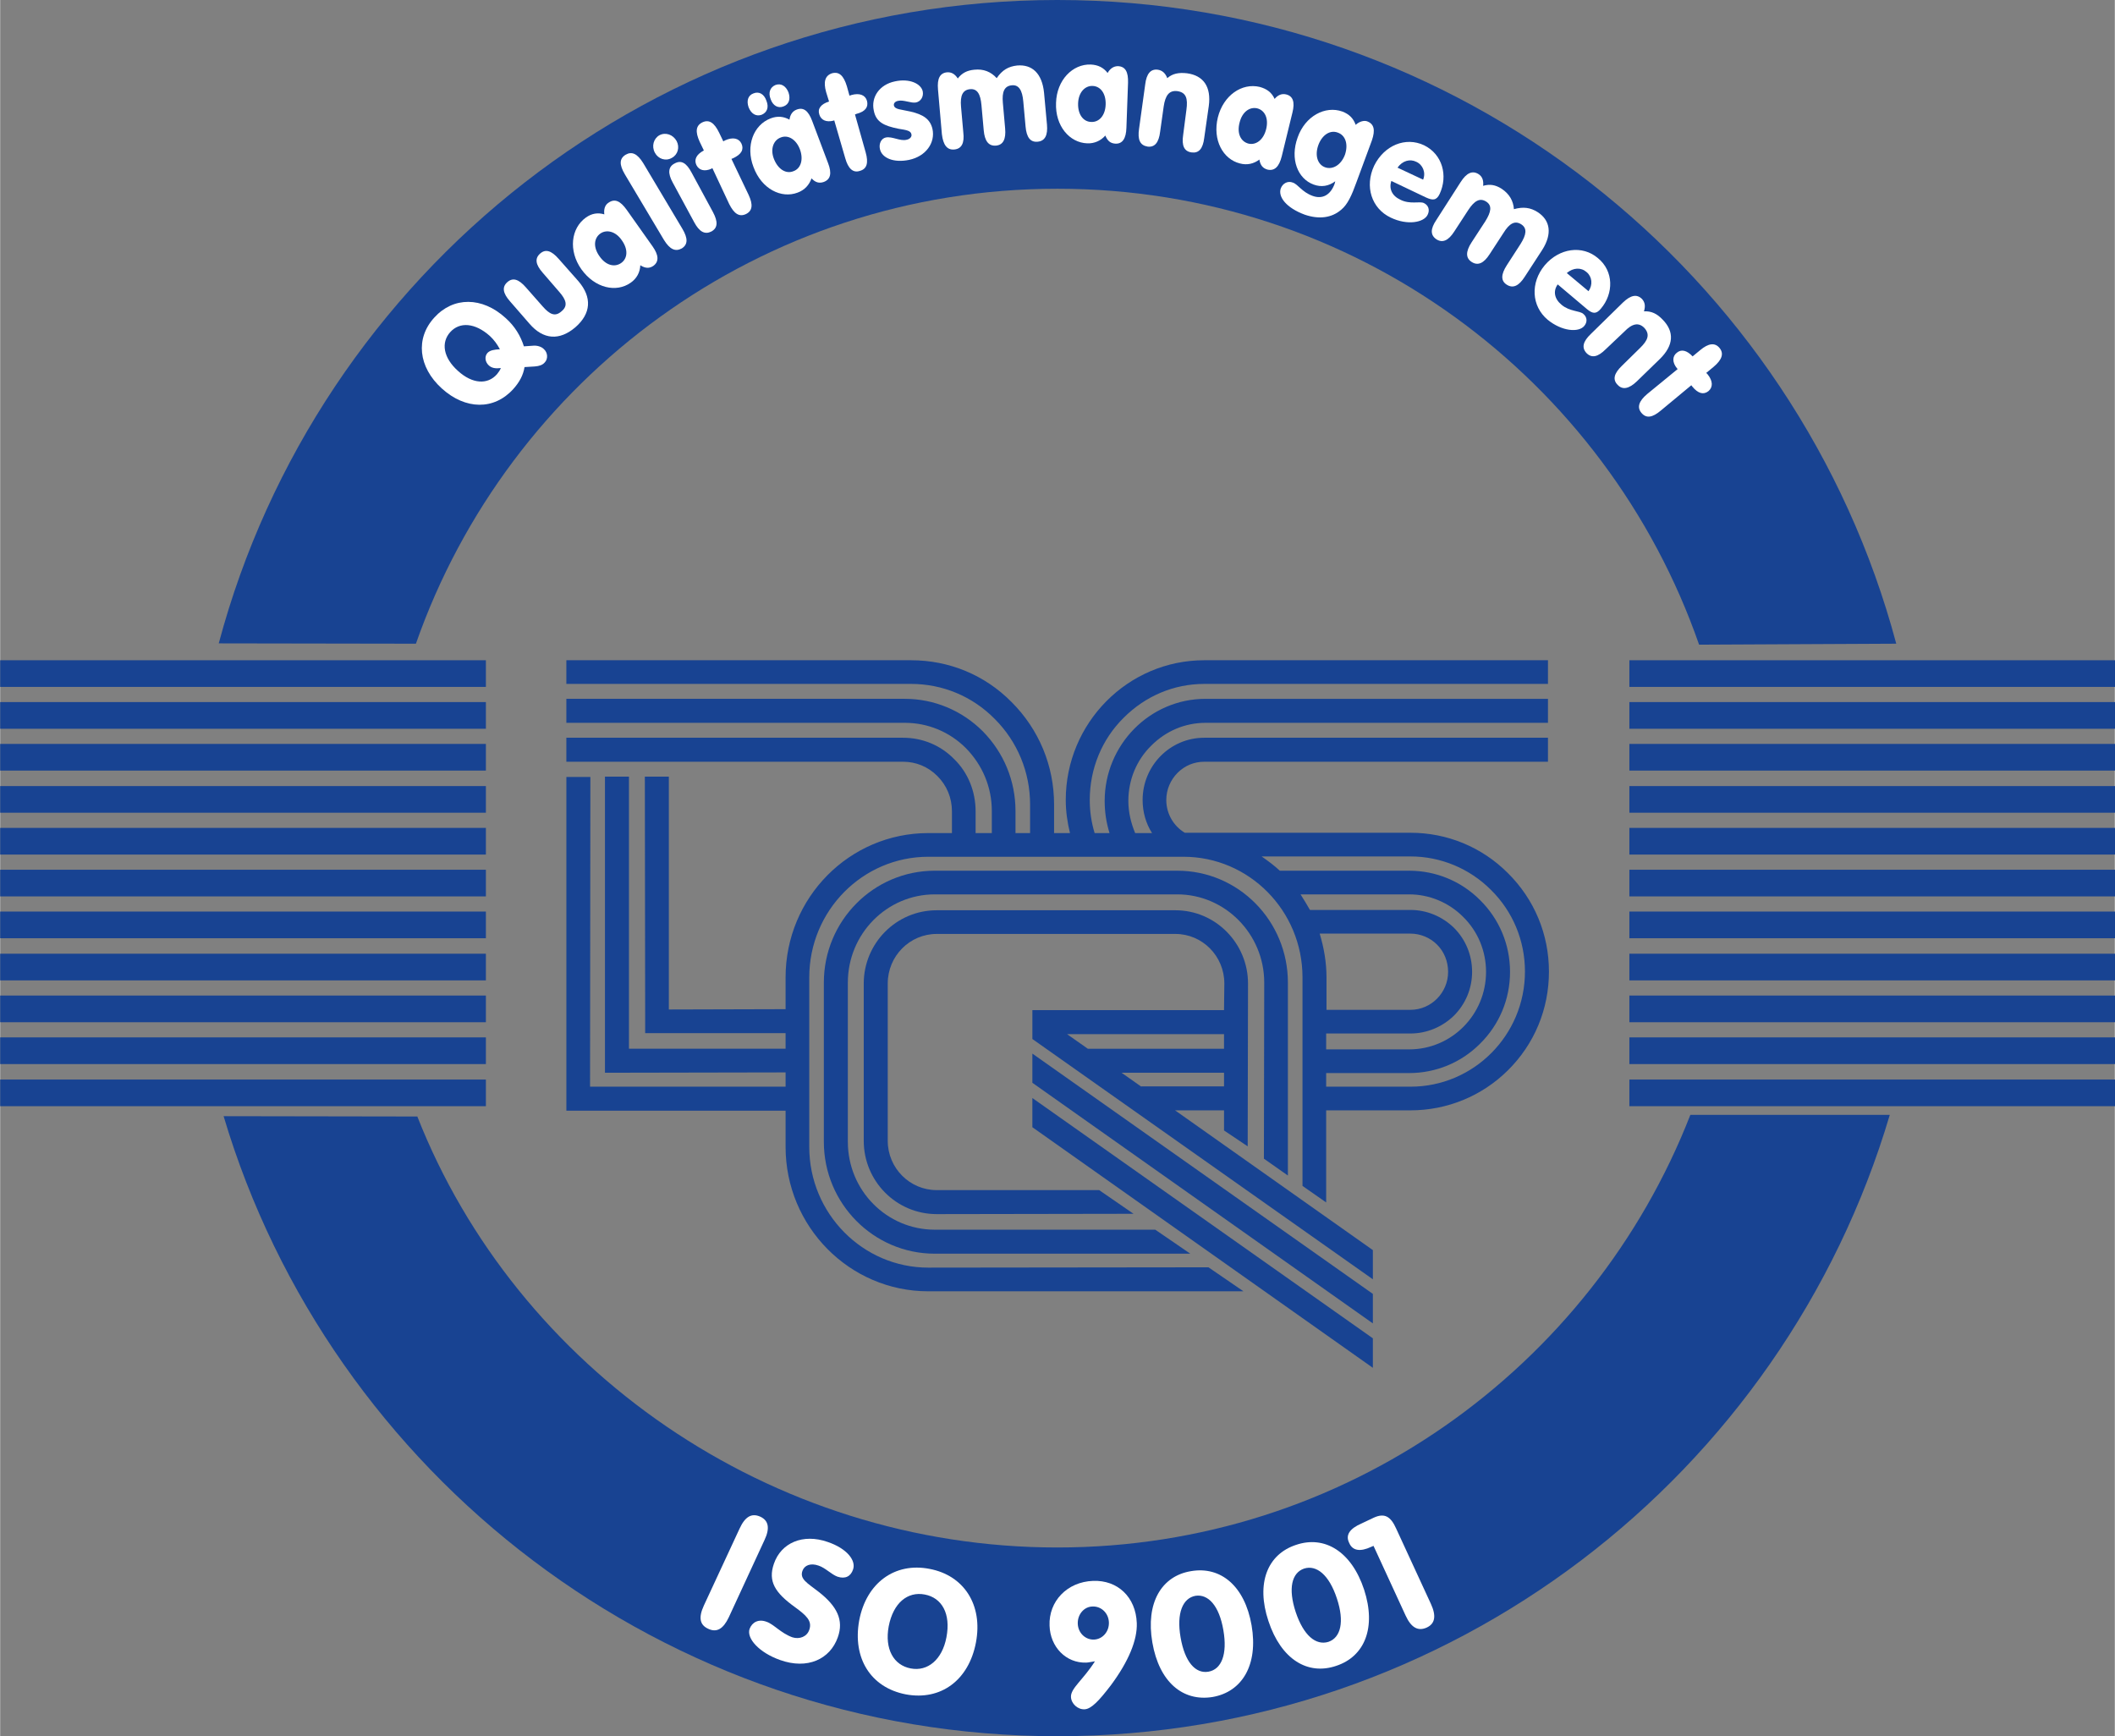 <?xml version="1.0" encoding="UTF-8"?>
<!DOCTYPE svg PUBLIC "-//W3C//DTD SVG 1.1//EN" "http://www.w3.org/Graphics/SVG/1.1/DTD/svg11.dtd">
<!-- Creator: CorelDRAW X8 -->
<svg xmlns="http://www.w3.org/2000/svg" xml:space="preserve" width="32.876mm" height="26.988mm" version="1.1" shape-rendering="geometricPrecision" text-rendering="geometricPrecision" image-rendering="optimizeQuality" fill-rule="evenodd" clip-rule="evenodd"
viewBox="0 0 6521 5354"
 xmlns:xlink="http://www.w3.org/1999/xlink"
 enable-background="new 0 0 297.64 255.12">
 <rect x="0" y="0" width="6521" height="5354" fill="#808080" stroke="none"/>
 <g id="Ebene_x0020_1">
  <g id="_2227660025520">
   <g>
    <path fill="#184392" d="M1286 3442c306,779 1087,1330 1974,1330 888,0 1648,-554 1952,-1334l615 0c-328,1108 -1353,1916 -2567,1916 -1212,0 -2242,-807 -2571,-1912l597 1 0 -1z"/>
    <path fill="#184392" d="M1282 1985c286,-817 1063,-1403 1978,-1403 916,0 1694,587 1979,1406l608 -3c-305,-1143 -1348,-1985 -2587,-1985 -1239,0 -2281,841 -2586,1984l608 1z"/>
   </g>
   <g>
    <g>
     <g>
      <rect fill="#184392" x="5024" y="2036" width="1497.77" height="82.247"/>
      <rect fill="#184392" x="5024" y="2165" width="1497.77" height="82.29"/>
      <rect fill="#184392" x="5024" y="2294" width="1497.77" height="82.247"/>
      <rect fill="#184392" x="5024" y="2424" width="1497.77" height="82.221"/>
      <rect fill="#184392" x="5024" y="2553" width="1497.77" height="82.247"/>
      <rect fill="#184392" x="5024" y="2682" width="1497.77" height="82.264"/>
      <rect fill="#184392" x="5024" y="2811" width="1497.77" height="82.247"/>
      <rect fill="#184392" x="5024" y="2941" width="1497.77" height="82.247"/>
      <rect fill="#184392" x="5024" y="3070" width="1497.77" height="82.247"/>
      <rect fill="#184392" x="5024" y="3199" width="1497.77" height="82.29"/>
      <rect fill="#184392" x="5024" y="3329" width="1497.77" height="82.221"/>
     </g>
     <g>
      <rect fill="#184392" y="2036" width="1497.82" height="82.247"/>
      <rect fill="#184392" y="2165" width="1497.82" height="82.29"/>
      <rect fill="#184392" y="2294" width="1497.82" height="82.247"/>
      <rect fill="#184392" y="2424" width="1497.82" height="82.221"/>
      <rect fill="#184392" y="2553" width="1497.82" height="82.247"/>
      <rect fill="#184392" y="2682" width="1497.82" height="82.264"/>
      <rect fill="#184392" y="2811" width="1497.82" height="82.247"/>
      <rect fill="#184392" y="2941" width="1497.82" height="82.247"/>
      <rect fill="#184392" y="3070" width="1497.82" height="82.247"/>
      <rect fill="#184392" y="3199" width="1497.82" height="82.29"/>
      <rect fill="#184392" y="3329" width="1497.82" height="82.221"/>
     </g>
    </g>
   </g>
   <polygon fill="#184392" points="4233,4218 4233,4127 3183,3386 3183,3476 "/>
   <path fill="#184392" d="M3670 3866l-108 -74 -680 0c-148,0 -268,-121 -268,-271l0 -491c0,-150 120,-272 268,-272l748 0c147,0 268,122 268,272l-1 543 74 52 0 -595c0,-190 -152,-345 -341,-345l-748 0c-189,0 -342,155 -342,345l0 491c0,190 153,345 342,345l788 0z"/>
   <polygon fill="#184392" points="4233,4081 4233,3990 3183,3249 3183,3339 "/>
   <g>
    <path fill="#184392" d="M3774 3115l1 -82c0,-85 -68,-153 -151,-153l-736 0c-83,0 -151,68 -151,153l0 485c0,84 68,152 151,152l501 0 106 73 -607 1c-125,0 -225,-102 -225,-226l0 -485c0,-124 100,-226 225,-226l736 0c124,0 224,102 224,226l-1 502 -73 -49 0 -62 -151 0 610 431 0 90 -1050 -741 0 -15 0 -74 0 0 2 0 0 0 589 0 0 0zm0 193l-316 0 61 43 0 -1 255 0 0 -42 0 0zm0 -119l-484 0 64 45 420 0 0 -45z"/>
   </g>
   <g>
    <path fill="#184392" d="M4776 2996c0,116 -45,224 -127,305 -80,79 -187,123 -300,123l-260 0 0 284 -73 -51 0 -643c0,-206 -165,-372 -367,-372l-787 0c-202,0 -367,166 -367,372l0 523c0,205 165,372 367,372l864 -1 108 74 -972 0c-243,0 -440,-200 -440,-445l0 -112 -640 0 -36 0 0 -37 0 -992 74 0 -1 955 603 0 0 -44 -520 1 -37 0 0 -37 0 -876 74 0 0 839 483 0 0 -48 -397 0 -36 0 0 -37 -1 -754 74 0 0 718 360 -1 0 -98c0,-246 197,-445 440,-445l73 0 0 -67c0,-42 -16,-80 -45,-109 -29,-29 -66,-44 -106,-44l-1038 0 0 -74 1038 0c60,0 116,23 158,66 43,42 66,100 66,161l0 67 50 0 0 -68c0,-74 -29,-142 -80,-194 -50,-50 -117,-78 -188,-78l-1044 0 0 -74 1044 0c90,0 176,36 240,100 65,66 101,153 101,246l0 68 45 0 0 -88c0,-100 -39,-194 -109,-264 -69,-70 -161,-108 -258,-108l-1063 0 0 -73 1063 0c117,0 227,45 310,129 84,84 131,196 131,316l0 88 49 0c-8,-33 -13,-67 -13,-102 0,-238 192,-431 427,-431l1060 0 0 73 -1060 0c-93,0 -181,37 -248,104 -68,67 -105,158 -105,254 0,35 5,69 15,102l46 0c-10,-32 -15,-65 -15,-99 0,-173 139,-315 311,-315l1056 0 0 74 -1056 0c-63,0 -122,25 -167,70 -46,45 -71,106 -71,171 0,34 8,68 21,99l52 0c-19,-30 -29,-65 -29,-102 0,-106 85,-192 190,-192l1060 0 0 74 -1060 0c-31,0 -60,12 -82,34 -22,22 -35,52 -35,84 0,42 22,80 57,101l696 0c113,0 220,44 300,124 82,81 127,189 127,304l0 0zm-737 -190l310 0c50,0 98,20 134,55 36,36 56,84 56,136 0,51 -20,99 -56,135 -36,35 -84,55 -134,55l-260 0 0 49 256 0c131,0 237,-107 237,-239 0,-64 -25,-125 -71,-170 -44,-44 -104,-69 -166,-69l-335 0c10,16 20,32 29,48l0 0zm51 208l0 100 259 0c64,0 116,-53 116,-117 0,-32 -12,-62 -34,-84 -22,-22 -52,-34 -82,-34l-280 0c13,43 21,88 21,135l0 0zm612 -18c0,-95 -37,-185 -105,-252 -66,-66 -155,-103 -248,-103l-459 0c20,14 39,28 56,44l399 0c82,0 160,32 218,90 60,59 93,138 93,222 0,84 -33,163 -93,222 -58,58 -136,90 -218,90l-256 0 0 42 260 0c195,0 353,-159 353,-355z"/>
   </g>
   <g>
    <path fill="white" d="M2184 5023c-27,-12 -31,-35 -14,-72l110 -237c17,-37 37,-49 64,-37 26,12 30,36 13,72l-110 238c-17,36 -37,48 -63,36z"/>
    <path fill="white" d="M2405 5119c-65,-23 -104,-67 -94,-96 8,-21 28,-31 52,-22 22,7 44,35 80,48 22,7 45,-2 52,-23 10,-28 -10,-45 -44,-70 -61,-44 -84,-79 -65,-134 22,-64 89,-94 166,-67 59,20 88,57 78,85 -7,21 -24,30 -48,22 -19,-7 -37,-27 -58,-34 -25,-9 -44,-1 -50,16 -9,25 14,37 49,64 58,45 79,88 60,141 -24,68 -94,100 -178,70z"/>
    <path fill="white" d="M2866 4838c106,20 165,111 143,227 -22,116 -108,180 -216,160 -109,-21 -165,-112 -144,-228 22,-116 110,-180 217,-159zm-58 307c52,10 97,-27 110,-96 14,-73 -14,-122 -67,-132 -53,-10 -97,26 -111,98 -13,70 15,120 68,130z"/>
    <path fill="white" d="M3349 5127c-62,2 -111,-48 -113,-114 -3,-75 54,-135 134,-138 76,-3 132,50 135,130 2,52 -25,118 -80,192 -36,47 -60,73 -81,74 -21,1 -41,-17 -42,-38 -1,-27 37,-52 74,-110 -13,2 -22,4 -27,4zm20 -173c-26,0 -47,24 -46,53 1,29 24,50 50,49 26,-1 47,-24 46,-53 -1,-29 -24,-50 -50,-49z"/>
    <path fill="white" d="M3672 4845c92,-16 166,46 187,167 21,122 -29,205 -120,221 -92,15 -165,-46 -186,-168 -21,-122 28,-205 119,-220zm-32 204c13,76 46,113 86,106 40,-7 59,-53 46,-128 -13,-76 -47,-112 -86,-106 -39,7 -59,53 -46,128z"/>
    <path fill="white" d="M3996 4764c88,-30 171,20 210,138 38,117 2,206 -86,235 -88,30 -170,-20 -209,-138 -39,-117 -3,-206 85,-235zm-1 207c24,72 62,104 101,92 38,-13 50,-62 26,-134 -24,-73 -63,-104 -101,-92 -38,13 -50,61 -26,134z"/>
    <path fill="white" d="M4399 5019c-27,12 -48,0 -65,-37l-99 -215 -7 3c-34,16 -58,12 -68,-12 -12,-24 1,-44 38,-60l38 -18c33,-15 52,-4 69,34l107 232c17,37 13,61 -13,73z"/>
   </g>
   <g>
    <path fill="white" d="M1582 1200c-59,65 -147,64 -220,-2 -73,-66 -82,-155 -23,-219 58,-64 147,-65 220,2 28,25 46,55 56,87l29 -2c12,-1 25,3 32,10 13,11 14,31 3,42 -6,7 -16,11 -30,12l-32 2c-4,25 -16,47 -35,68zm-75 -73c-12,-11 -14,-28 -4,-39 8,-8 20,-10 38,-11 -8,-15 -18,-29 -31,-41 -46,-41 -93,-44 -122,-12 -29,32 -22,79 24,120 44,40 91,43 120,10 5,-6 9,-12 12,-19 -17,2 -28,0 -37,-8z"/>
    <path fill="white" d="M1572 929c-22,-25 -25,-44 -8,-59 17,-15 35,-9 57,16l52 59c21,24 38,33 58,15 21,-17 14,-36 -7,-60l-51 -59c-22,-25 -25,-44 -8,-59 17,-15 35,-9 57,16l61 69c43,50 39,100 -9,142 -49,42 -99,39 -142,-11l-60 -69z"/>
    <path fill="white" d="M1944 872c-44,31 -110,17 -152,-42 -40,-57 -32,-126 14,-159 18,-13 37,-16 57,-10 -2,-16 2,-29 13,-36 19,-13 36,-6 56,22l80 113c19,27 20,47 2,60 -12,8 -24,8 -40,-2 -1,22 -11,41 -30,54zm-29 -61c20,-14 22,-42 2,-70 -19,-28 -47,-34 -66,-21 -20,14 -23,42 -3,70 20,29 47,35 67,21z"/>
    <path fill="white" d="M1929 477c19,-11 36,-3 54,26l121 203c17,29 17,48 -2,60 -20,11 -37,3 -55,-26l-121 -203c-17,-29 -17,-48 3,-60z"/>
    <path fill="white" d="M2033 417c19,-10 42,-2 53,18 10,19 4,42 -15,52 -19,11 -42,3 -52,-16 -11,-20 -4,-44 14,-54zm160 297c-20,10 -37,1 -53,-29l-66 -122c-16,-29 -14,-49 6,-59 20,-11 36,-2 52,28l66 122c16,30 15,49 -5,60z"/>
    <path fill="white" d="M2194 520c-22,10 -39,5 -47,-11 -8,-17 0,-33 23,-45l-13 -27c-14,-31 -12,-50 9,-60 20,-9 36,1 51,32l13 27 5 -3c24,-11 43,-7 51,10 8,18 0,33 -26,45l-5 2 53 111c14,30 12,49 -8,59 -21,10 -37,-1 -52,-31l-52 -111 -2 2z"/>
    <path fill="white" d="M2348 354c-17,6 -32,-3 -40,-23 -7,-20 -2,-37 15,-43 17,-7 33,2 40,23 8,20 2,36 -15,43zm111 240c-50,19 -111,-11 -136,-79 -25,-65 0,-130 53,-150 21,-8 40,-6 58,4 2,-15 9,-26 22,-31 21,-8 36,3 48,35l49 130c12,31 8,50 -13,58 -14,5 -26,2 -38,-11 -7,20 -21,36 -43,44zm-43 -266c-17,7 -33,-2 -40,-22 -8,-20 -2,-37 15,-44 17,-6 32,3 40,23 7,21 1,37 -15,43zm30 200c23,-8 32,-36 20,-68 -12,-31 -37,-45 -59,-36 -22,8 -33,35 -21,66 13,33 38,47 60,38z"/>
    <path fill="white" d="M2570 372c-23,6 -39,-2 -44,-19 -6,-18 5,-32 30,-40l-9 -29c-9,-32 -3,-51 18,-58 22,-6 36,7 46,40l8 29 6 -2c25,-7 43,0 48,18 5,19 -5,33 -32,40l-5 2 33 117c9,32 4,51 -18,57 -21,7 -36,-7 -45,-39l-34 -117 -2 1z"/>
    <path fill="white" d="M2713 460c-4,-17 4,-33 18,-36 20,-4 44,12 64,7 11,-2 17,-10 15,-17 -2,-11 -15,-13 -40,-17 -44,-9 -69,-20 -76,-56 -9,-41 17,-80 65,-90 45,-10 81,7 86,31 3,16 -6,31 -21,34 -15,3 -38,-9 -55,-5 -10,2 -14,8 -13,14 3,13 21,12 51,19 39,9 61,23 68,54 9,42 -20,84 -72,95 -48,10 -84,-6 -90,-33z"/>
    <path fill="white" d="M2892 276c-3,-34 6,-51 28,-53 13,-1 24,5 33,19 13,-17 29,-25 51,-27 28,-3 51,6 69,26 17,-25 36,-36 63,-39 46,-4 77,24 83,84l9 98c3,33 -6,51 -29,53 -22,2 -34,-13 -37,-47l-7 -77c-3,-35 -14,-52 -35,-50 -24,2 -31,21 -28,54l7 79c3,33 -6,51 -28,53 -23,2 -35,-14 -38,-47l-7 -78c-3,-34 -13,-51 -35,-49 -23,2 -31,20 -28,54l7 79c4,33 -5,51 -28,53 -22,2 -34,-14 -38,-47l-12 -138z"/>
    <path fill="white" d="M3352 442c-54,-2 -99,-53 -96,-125 2,-70 51,-120 107,-118 22,1 39,9 52,26 8,-14 19,-21 32,-21 23,1 32,18 31,51l-5 139c-1,33 -12,50 -34,49 -15,-1 -24,-8 -31,-25 -14,16 -34,25 -56,24zm13 -66c24,1 43,-20 44,-54 1,-34 -16,-56 -40,-57 -24,-1 -44,20 -45,54 -1,35 17,57 41,57z"/>
    <path fill="white" d="M3531 260c4,-33 17,-48 39,-45 13,2 23,10 29,26 16,-14 35,-18 61,-15 51,7 75,42 67,101l-14 98c-4,34 -17,48 -39,45 -23,-3 -31,-21 -26,-54l10 -77c5,-36 -1,-54 -28,-58 -25,-3 -37,13 -42,47l-11 78c-4,34 -17,49 -39,46 -23,-4 -31,-21 -26,-55l19 -137z"/>
    <path fill="white" d="M3823 504c-52,-13 -85,-72 -68,-142 17,-68 74,-107 129,-94 22,6 37,17 46,37 10,-12 22,-17 35,-14 22,5 28,24 20,56l-33 135c-8,32 -22,46 -44,41 -14,-4 -22,-13 -25,-31 -17,13 -38,18 -60,12zm27 -61c23,5 46,-12 54,-45 8,-33 -4,-58 -28,-64 -23,-5 -46,11 -54,44 -9,34 4,59 28,65z"/>
    <path fill="white" d="M4050 569c-49,-18 -73,-79 -49,-145 23,-66 85,-99 138,-80 21,8 34,21 41,41 12,-11 26,-14 35,-11 22,8 26,27 15,59l-48 130c-14,39 -27,68 -47,84 -29,25 -68,30 -112,15 -57,-21 -83,-55 -74,-81 6,-16 22,-24 37,-18 16,5 28,29 61,41 30,11 55,-2 68,-37 1,-3 1,-5 2,-8 -20,15 -43,19 -67,10zm36 -53c23,8 49,-7 61,-39 11,-33 1,-60 -22,-68 -23,-9 -48,6 -60,38 -12,33 -2,61 21,69z"/>
    <path fill="white" d="M4318 616c30,15 59,4 72,10 15,7 19,22 12,36 -11,24 -62,34 -114,9 -59,-28 -81,-96 -51,-160 31,-63 97,-90 154,-63 57,28 74,94 48,150 -10,21 -22,20 -42,11l-107 -51c-8,24 2,46 28,58zm70 -62c9,-22 -1,-46 -21,-55 -20,-10 -43,-3 -58,18l79 37z"/>
    <path fill="white" d="M4504 561c18,-28 36,-36 55,-24 11,7 16,19 14,36 21,-6 38,-3 57,9 24,16 36,37 38,63 29,-8 51,-5 73,9 39,25 46,67 14,117l-54 83c-18,28 -36,36 -55,24 -19,-12 -18,-32 0,-60l42 -65c19,-30 21,-49 3,-61 -20,-13 -37,-3 -55,26l-43 66c-18,28 -36,36 -55,24 -19,-12 -19,-32 -1,-60l43 -66c18,-29 21,-48 3,-60 -20,-13 -37,-3 -56,26l-43 66c-18,28 -36,36 -55,24 -19,-13 -19,-32 0,-60l75 -117z"/>
    <path fill="white" d="M4815 940c25,21 56,18 67,28 12,10 13,25 3,37 -17,21 -69,17 -113,-19 -50,-42 -54,-114 -9,-168 45,-53 116,-63 164,-22 49,40 49,109 9,156 -15,18 -26,15 -43,1l-90 -76c-15,21 -10,45 12,63zm83 -42c14,-20 11,-45 -6,-59 -17,-15 -41,-14 -61,3l67 56z"/>
    <path fill="white" d="M5004 933c24,-23 43,-27 59,-11 9,10 11,22 6,38 23,-1 40,7 58,26 36,37 34,79 -9,121l-71 69c-24,23 -44,27 -59,11 -16,-16 -12,-35 13,-59l55 -54c26,-25 32,-43 14,-63 -18,-18 -38,-13 -62,12l-57 54c-24,24 -43,28 -59,12 -16,-17 -11,-36 13,-59l99 -97z"/>
    <path fill="white" d="M5171 1136c-15,-18 -15,-37 -1,-48 14,-12 31,-8 49,11l23 -19c26,-22 46,-24 60,-7 14,17 8,36 -18,58l-23 19 4 4c17,21 17,40 3,52 -15,12 -32,8 -50,-14l-3 -4 -94 78c-26,22 -45,25 -60,7 -14,-17 -8,-36 18,-58l94 -77 -2 -2z"/>
   </g>
  </g>
 </g>
</svg>
